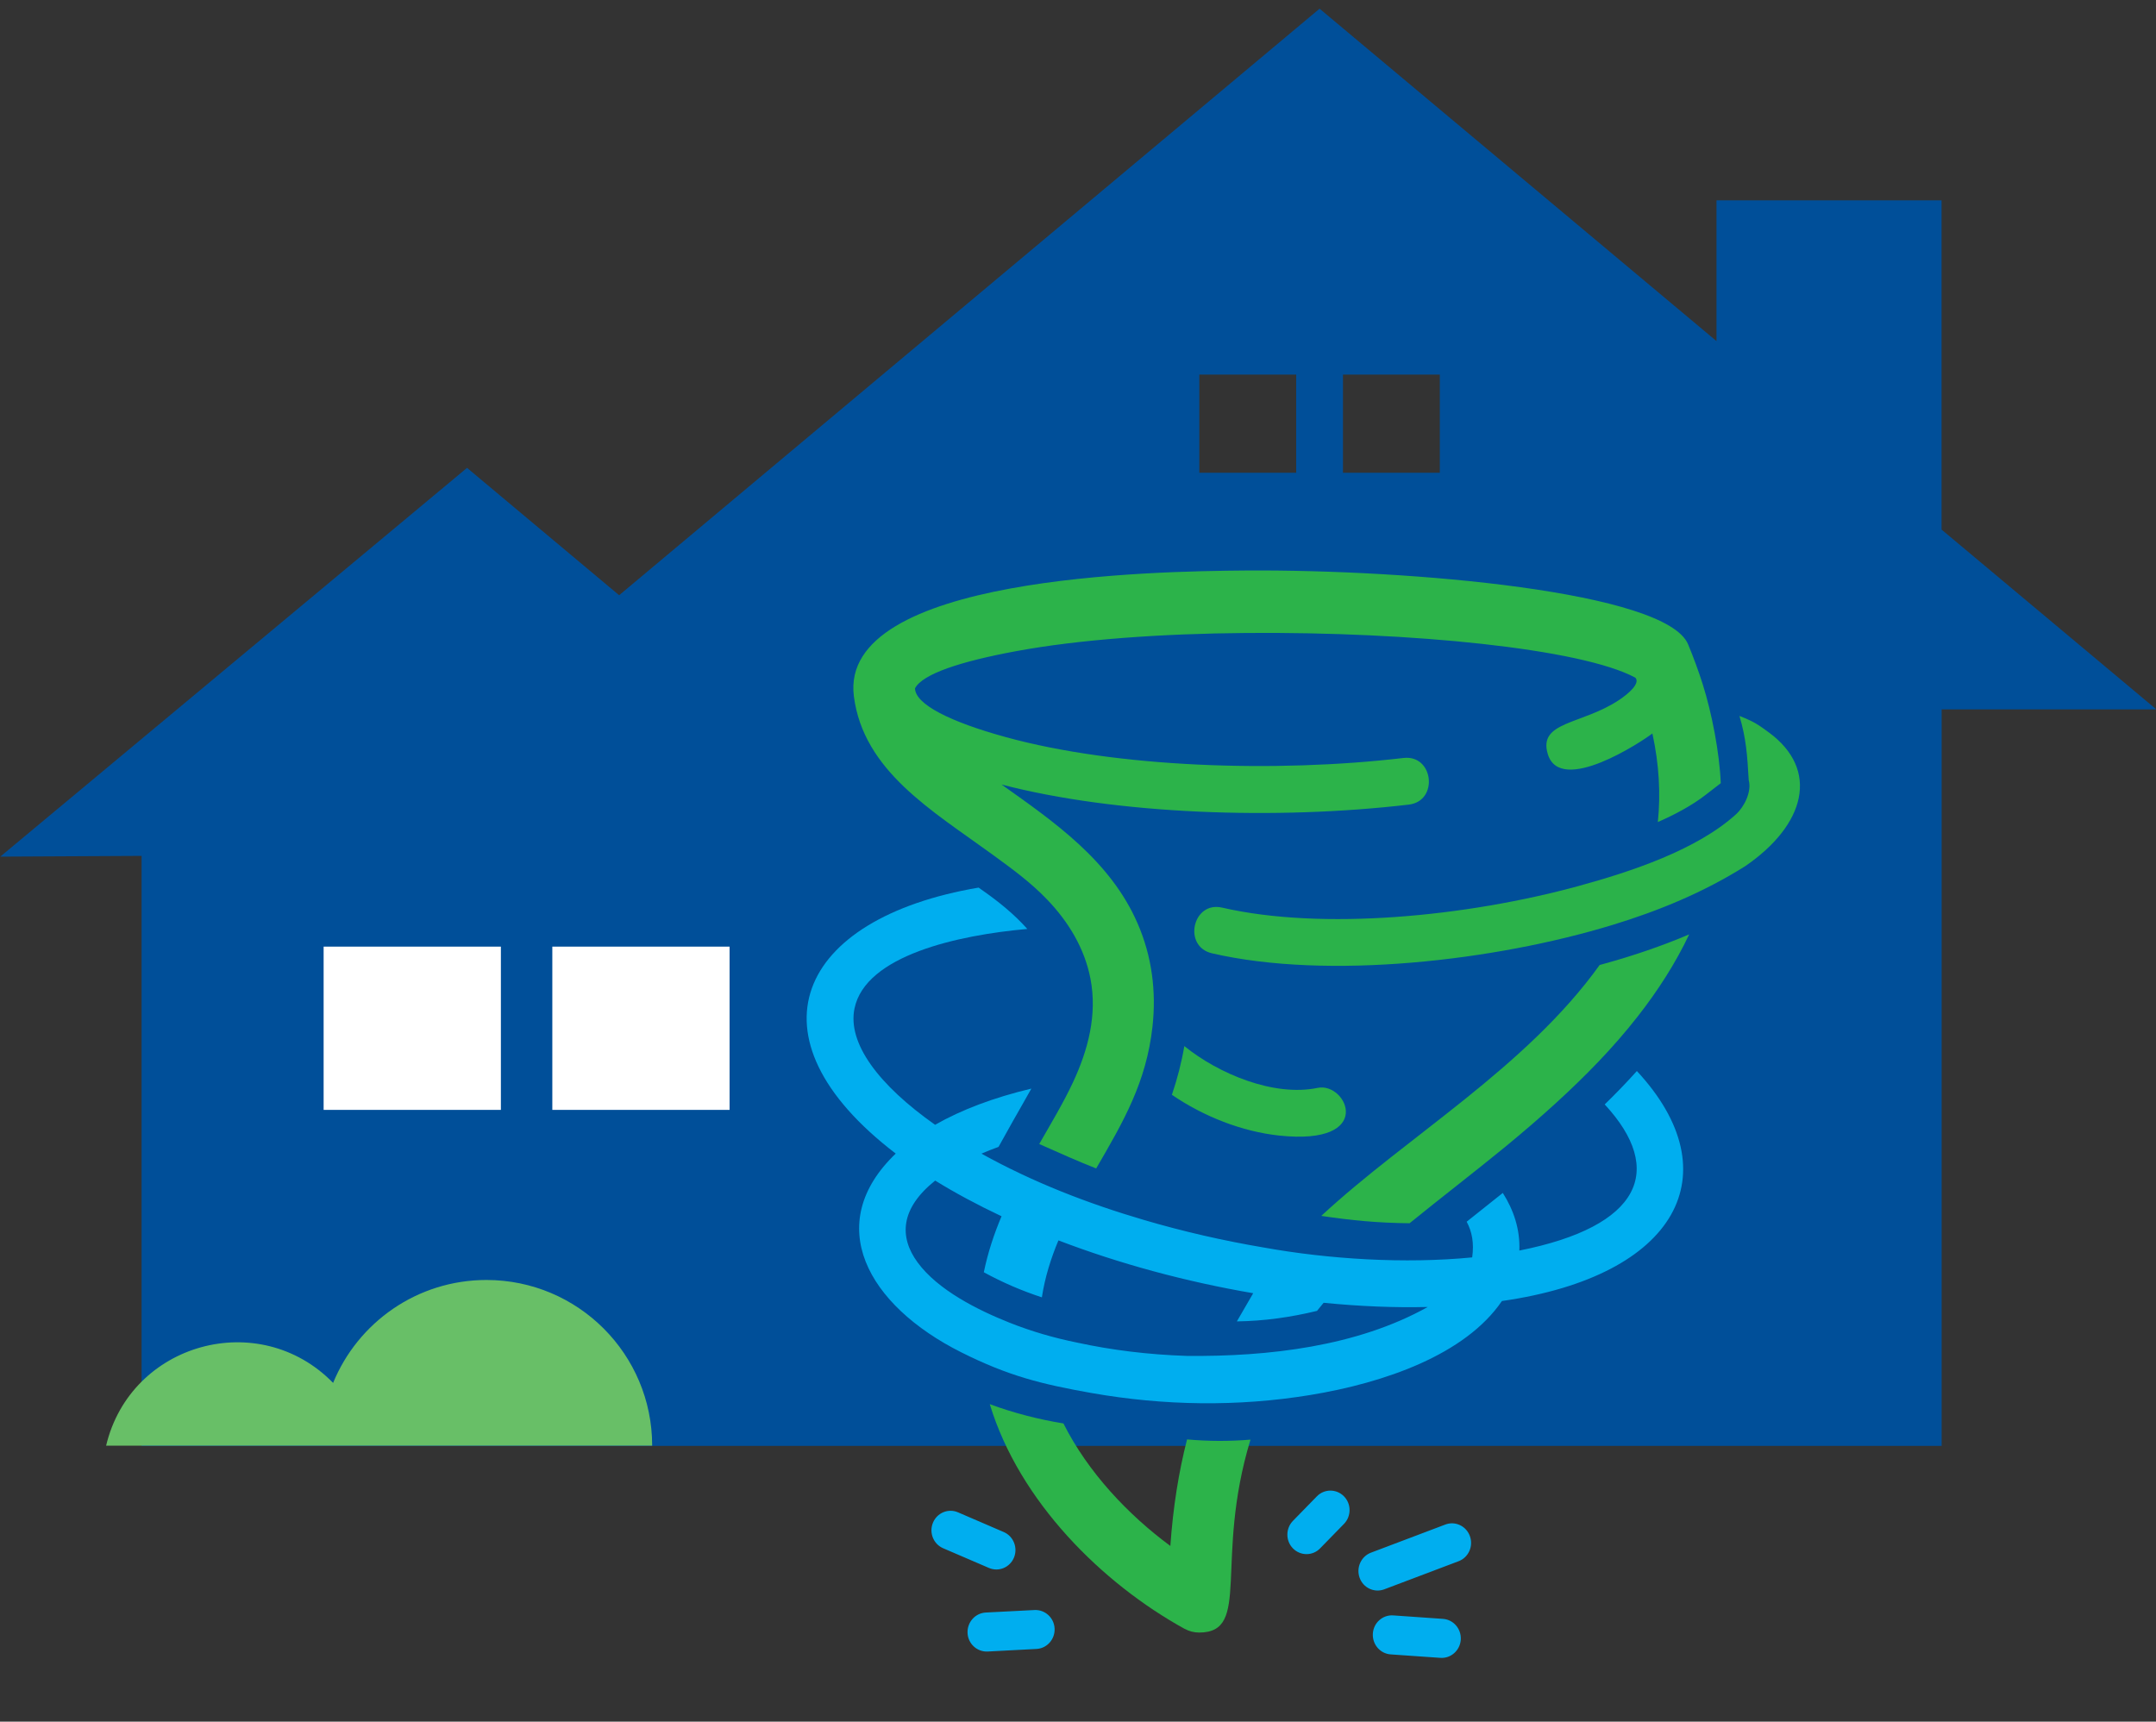 <?xml version="1.0" encoding="utf-8"?>
<!-- Generator: Adobe Illustrator 23.1.0, SVG Export Plug-In . SVG Version: 6.00 Build 0)  -->
<svg version="1.1" id="Layer_1" xmlns="http://www.w3.org/2000/svg" xmlns:xlink="http://www.w3.org/1999/xlink" x="0px" y="0px"
	 viewBox="0 0 293 234" style="enable-background:new 0 0 293 234;" xml:space="preserve">
<rect x="0" y="0" width="293" height="234" fill="#333333" stroke="none"/>
<style type="text/css">
	.st0{fill:#FFFFFF;}
	.st1{fill:#004F99;}
	.st2{clip-path:url(#SVGID_2_);fill:#2CB34A;}
	.st3{clip-path:url(#SVGID_2_);fill:#00AEEF;}
	.st4{clip-path:url(#SVGID_2_);fill:#2BB24A;}
	.st5{clip-path:url(#SVGID_2_);fill:#68BF67;}
</style>
<rect x="38.58" y="117.06" class="st0" width="71.48" height="42.29"/>
<path class="st1" d="M43.98,128.66h24.09v22.19H43.98V128.66z M75.06,128.66h24.09v22.19H75.06V128.66z M162.99,50.91h13.16v13.35
	h-13.16V50.91z M182.51,50.91h13.16v13.35h-13.16V50.91z M179.33,1.18L84.14,80.9L63.47,63.59L0.04,116.43l19.2-0.1v80.19H94.8
	h19.63h47.93h33.95h48.19h19.37V96.42h29.18l-29.19-24.44V27.23h-30.59v19.13L179.33,1.18z"/>
<g>
	<defs>
		<rect id="SVGID_1_" x="0.04" y="1.18" width="293" height="224.16"/>
	</defs>
	<clipPath id="SVGID_2_">
		<use xlink:href="#SVGID_1_"  style="overflow:visible;"/>
	</clipPath>
	<path class="st2" d="M191.56,166.26c-4.42-0.05-7.8-0.38-12-1c11.63-10.8,27.84-20.16,37.83-34.1l0.65-0.18
		c3.91-1.08,7.77-2.39,11.52-3.98c-1.87,3.95-4.26,7.65-6.97,11.12c-3.41,4.36-7.12,8.13-11.18,11.84c-2.2,2.01-4.49,3.97-6.83,5.9
		C200.29,159.37,195.88,162.75,191.56,166.26 M229.42,87.59c0.76,1.84,1.42,3.64,1.98,5.41c1.24,3.92,2.29,9.34,2.45,13.45
		l-2.1,1.62c-1.81,1.4-4.08,2.62-6.45,3.66c0.39-3.77,0.19-7.77-0.74-12.04c-1.42,1.1-12.49,8.43-14.21,2.82
		c-1.37-4.49,4.62-3.98,9.71-7.39c1.27-0.85,2.87-2.23,2.19-3.01c-7.35-3.96-30.49-6.26-52.85-6.08
		c-11.52,0.09-22.74,0.88-31.4,2.49c-7.43,1.38-12.61,3.07-13.65,5.03c0.03,2.17,4.74,4.55,12.35,6.64
		c14.98,4.12,36.57,4.88,54.04,2.83c4.09-0.48,4.8,5.86,0.71,6.34c-18,2.11-39.71,1.34-55.34-2.73
		c7.11,5.05,14.78,10.33,18.49,18.88c1.93,4.44,2.56,9.19,2.02,14.04c-0.84,7.54-3.93,12.87-7.65,19.26
		c-2.39-0.93-4.96-2.09-7.74-3.32c1.56-2.74,3.24-5.5,4.59-8.39c2.05-4.4,3.32-9.18,2.37-14.09c-0.8-4.12-2.98-7.71-5.85-10.71
		c-2.27-2.38-4.84-4.24-7.46-6.15c-8.25-6.01-17.53-11.38-18.84-21.51c-2.1-16.34,40.87-17,53.29-17.1
		C191.74,77.39,226.46,80.41,229.42,87.59 M169.94,195.67c-4.98,16.42,0.18,26.22-6.98,26.22c-0.71,0-1.38-0.18-1.97-0.51l0,0.01
		c-11.21-6.18-22.46-17.31-26.48-30.54c3.25,1.2,6.59,2.06,10.01,2.62c3.33,6.64,8.81,12.43,14.53,16.65
		c0.37-5.32,1.15-10.12,2.27-14.48C164.21,195.9,167.08,195.91,169.94,195.67"/>
	<path class="st3" d="M189,224.86c-1.44-0.1-2.52-1.36-2.43-2.83s1.34-2.57,2.77-2.47l6.75,0.47c1.44,0.1,2.52,1.36,2.43,2.83
		c-0.1,1.46-1.34,2.57-2.77,2.47L189,224.86z M140.59,218.83c1.43-0.07,2.66,1.05,2.73,2.51s-1.03,2.71-2.47,2.78l-6.63,0.35
		c-1.43,0.07-2.66-1.05-2.73-2.51c-0.07-1.46,1.03-2.71,2.47-2.79L140.59,218.83z M188.11,216.02c-1.35,0.5-2.85-0.2-3.34-1.58
		c-0.49-1.38,0.2-2.9,1.55-3.41l10.1-3.82c1.35-0.51,2.85,0.2,3.34,1.58c0.5,1.38-0.2,2.91-1.55,3.41L188.11,216.02z M179.4,210.45
		c-1.01,1.04-2.66,1.04-3.68,0.01c-1.02-1.03-1.02-2.71-0.01-3.75l3.25-3.33c1.01-1.04,2.66-1.04,3.68-0.01
		c1.02,1.03,1.02,2.71,0.01,3.75L179.4,210.45z M137.16,179.76c3.01,1.2,6.12,2.1,9.31,2.74c4.56,0.99,9.56,1.62,14.82,1.79
		c11.06,0.11,23.11-1.27,32.74-6.65c-4.45,0.11-9.2-0.08-14.15-0.57c-0.3,0.36-0.6,0.73-0.9,1.1c-3.58,0.87-7.21,1.38-10.89,1.43
		l2.22-3.83c-9.17-1.57-18.22-4.02-26.47-7.18c-1.02,2.44-1.83,5-2.25,7.74c-2.72-0.89-5.35-2.02-7.89-3.41
		c0.56-2.71,1.4-5.22,2.41-7.61c-3.26-1.54-6.29-3.16-9.02-4.85c-4.73,3.79-4.93,7.65-2.39,11.12
		C127.46,175.35,132.91,178.07,137.16,179.76 M135.7,155.88c-0.8,0.29-1.58,0.6-2.32,0.92c7.01,3.89,14.44,6.77,22.14,9.03
		c5.27,1.55,10.73,2.8,16.18,3.72c8.91,1.61,19.25,2.24,28.37,1.35c0.27-1.95-0.02-3.49-0.75-4.85l4.91-3.91
		c1.47,2.31,2.36,4.93,2.25,7.83c16.5-3.27,19.88-10.91,11.6-19.86c1.51-1.47,2.97-2.98,4.37-4.54
		c12.91,13.89,5.54,27.85-18.34,31.26c-4.97,7.3-15.98,11.13-26.08,12.78c-9.79,1.6-19.82,1.46-29.66-0.27
		c-6.85-1.21-11.33-2.33-17.72-5.53c-12.79-6.41-18.91-17.45-8.92-27.02c-20.78-15.89-13.37-31.97,11.26-36.15l0.68,0.48
		c2.05,1.44,4.17,3.15,5.94,5.14c-9.46,0.84-21.97,3.6-23.48,10.79c-0.99,4.73,3.25,10.4,10.95,15.83
		c3.55-2.03,7.98-3.71,13.08-4.92c-0.82,1.5-1.7,2.97-2.54,4.48L135.7,155.88z M136.41,208.23c1.32,0.57,1.94,2.12,1.39,3.47
		c-0.56,1.35-2.08,1.98-3.4,1.41l-6.23-2.68c-1.32-0.57-1.94-2.12-1.38-3.47c0.56-1.35,2.08-1.98,3.4-1.41L136.41,208.23z"/>
	<path class="st4" d="M237.65,106.03c0.43,1.55-0.59,3.61-1.72,4.64c-5.35,4.86-14.32,7.82-21.43,9.76
		c-15.16,4.15-34.81,6.07-48.42,2.93c-4-0.92-5.38,5.28-1.37,6.21c15.8,3.65,38.5,1.01,54.44-3.86c6.3-1.92,12.39-4.44,18.02-7.98
		c8.17-5.6,10.18-13.08,3.19-18.2c-1.34-0.98-1.95-1.44-3.97-2.22C237.3,100.34,237.46,102.68,237.65,106.03"/>
	<path class="st2" d="M160.95,142.18c4.62,3.75,12.15,6.92,18.12,5.68c3.97-0.83,7.98,7.89-5.24,6.48
		c-5.03-0.54-10.25-2.58-14.57-5.54C160,146.62,160.57,144.41,160.95,142.18"/>
	<path class="st5" d="M45.27,187.96c3.36-8.21,11.42-13.99,20.84-13.99c12.44,0,22.52,10.08,22.52,22.52H14.42
		C17.75,182.48,35.24,177.67,45.27,187.96"/>
</g>
</svg>
